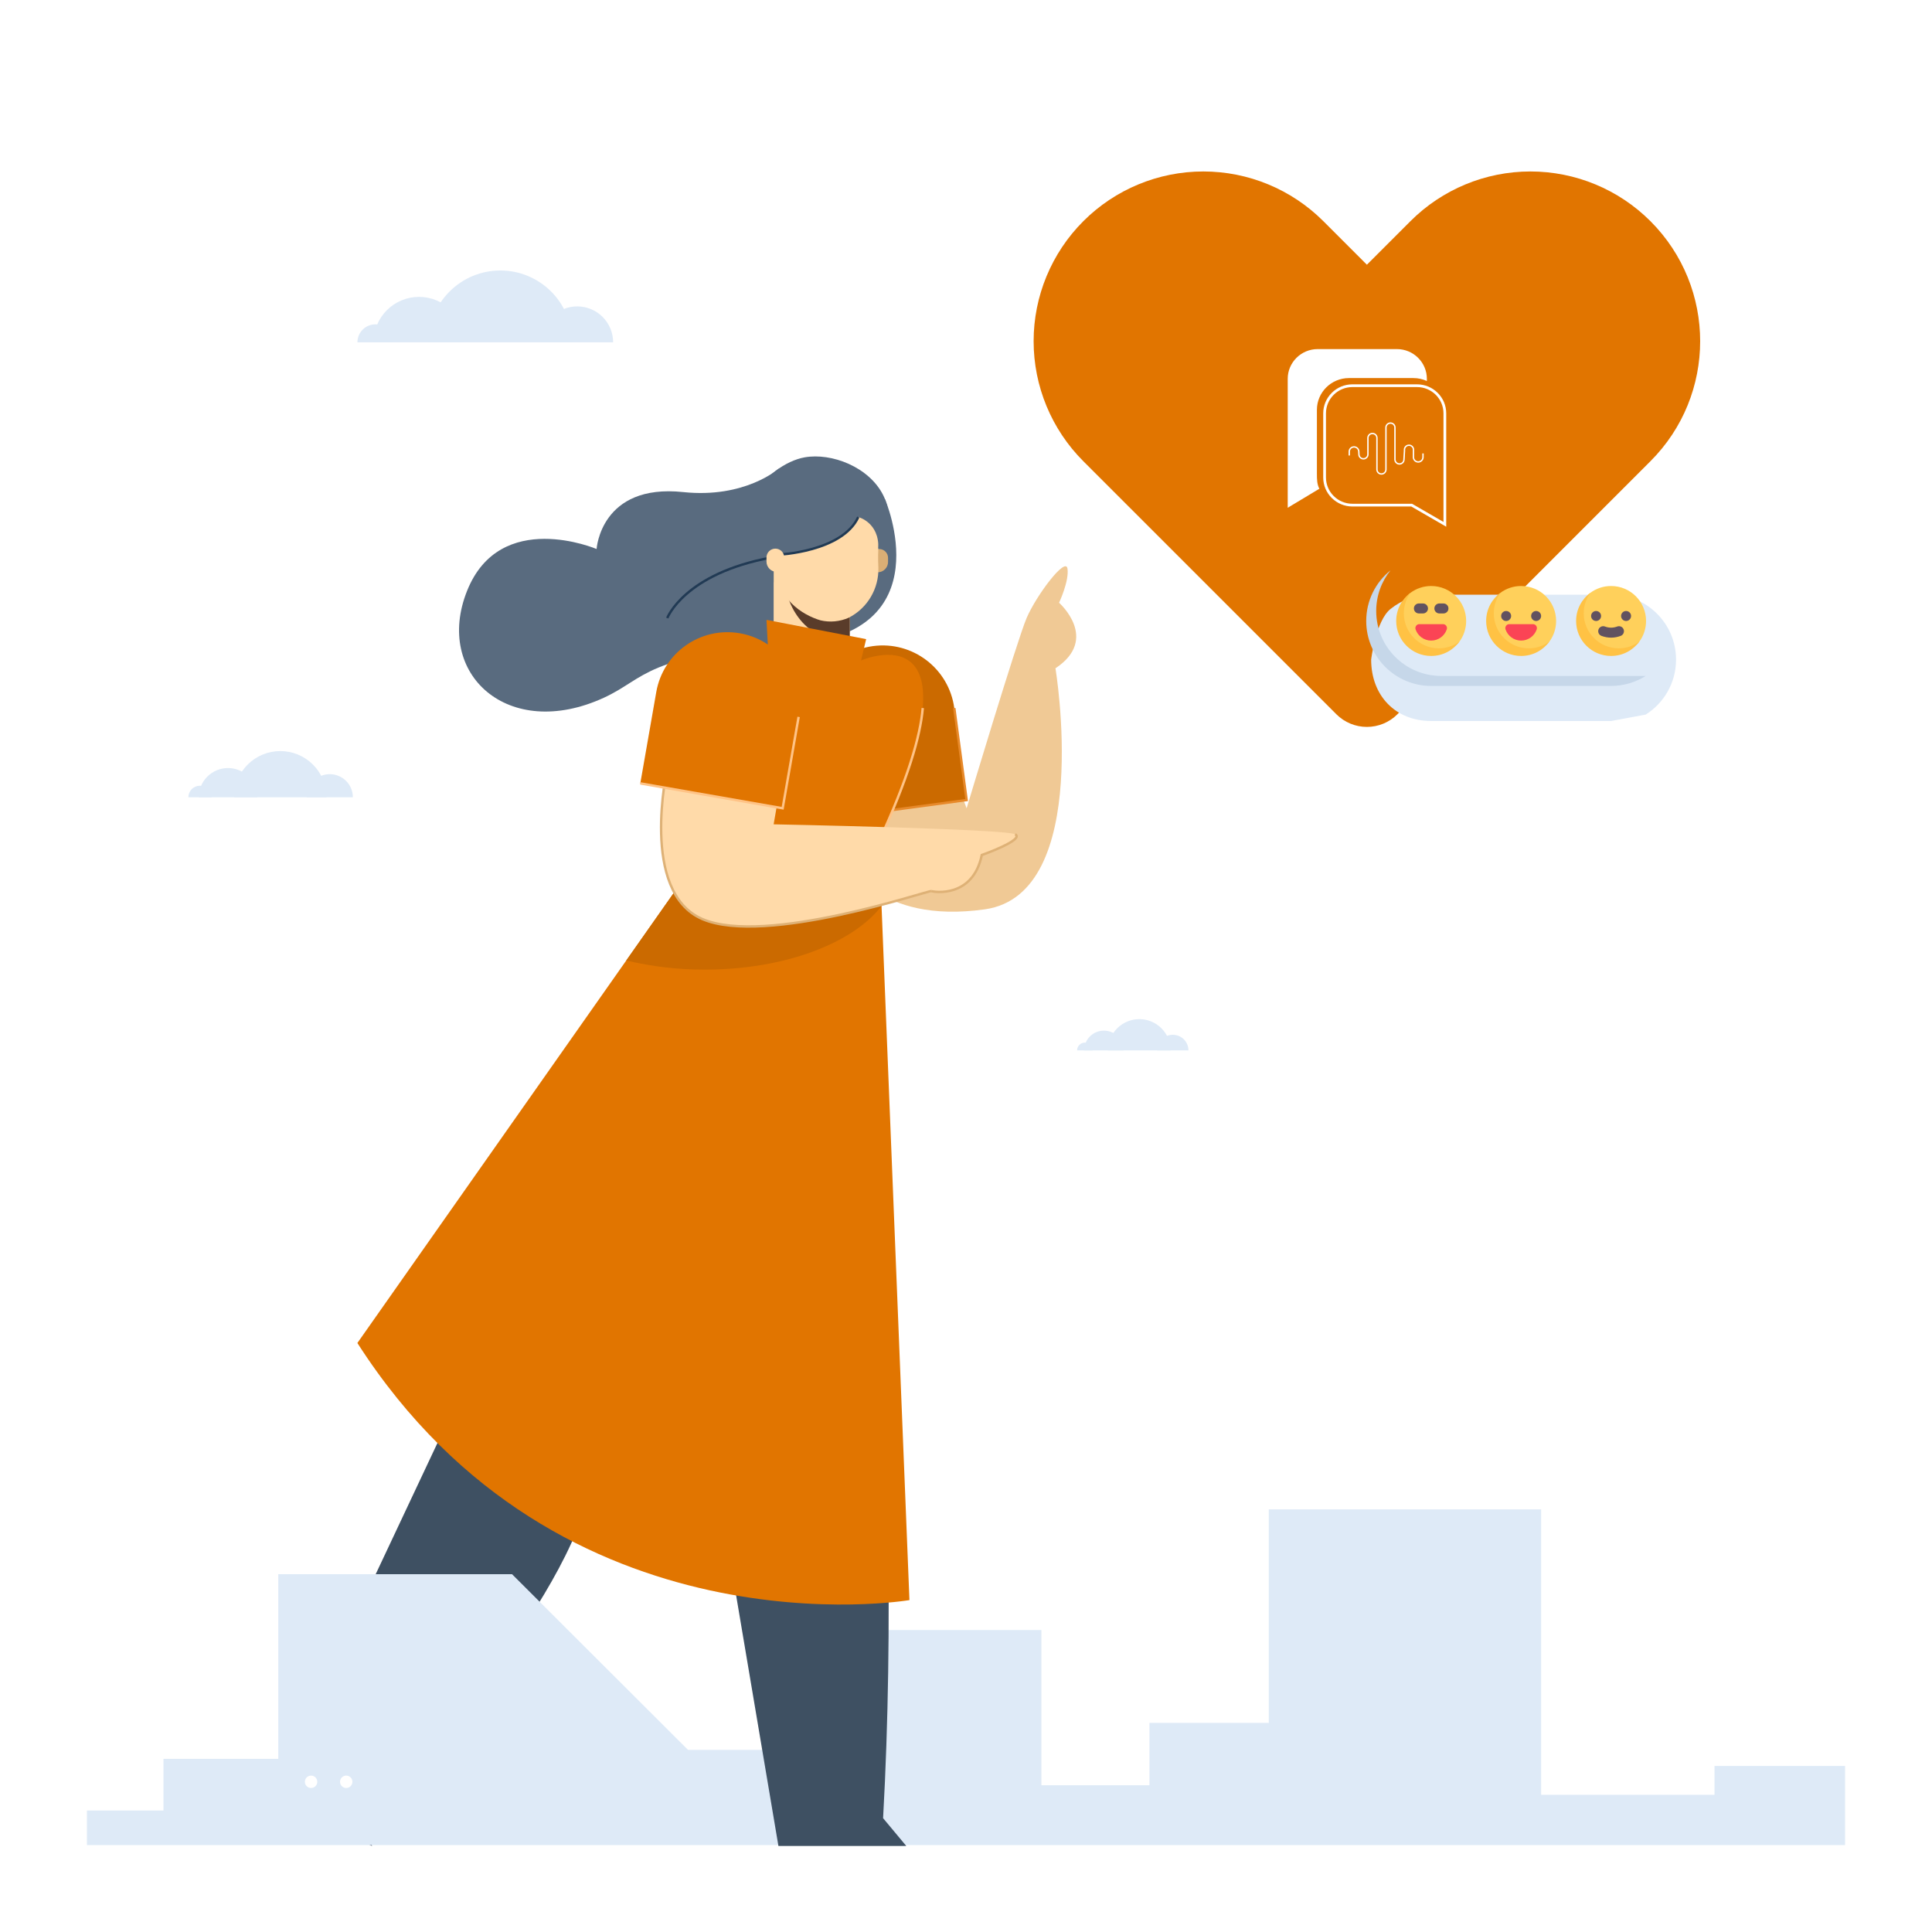 <svg width="800" height="800" viewBox="0 0 800 800" fill="none" xmlns="http://www.w3.org/2000/svg">
<path d="M186.085 587.013L112 744.372L154.027 764.37L152.528 754.874C152.528 754.874 227.545 673.773 242.113 624.467" fill="#3E5062"/>
<path d="M764 764V731.251H709.936V743.189H638.161V625H525.373V713.409H475.969V739.248H431.227V674.957H333.352V724.577H284.881L212.023 651.837H115.232V728.299H67.693V749.704H36V764" fill="#DEEAF7"/>
<path d="M288.473 435.174C299.583 435.174 310.239 439.586 318.095 447.441C325.951 455.296 330.365 465.949 330.365 477.058H246.581C246.581 465.949 250.995 455.296 258.851 447.441C266.707 439.586 277.362 435.174 288.473 435.174V435.174Z" fill="#DEEAF7"/>
<path d="M143.366 740.374C144.784 740.374 145.934 739.224 145.934 737.806C145.934 736.388 144.784 735.238 143.366 735.238C141.948 735.238 140.798 736.388 140.798 737.806C140.798 739.224 141.948 740.374 143.366 740.374Z" fill="white"/>
<path d="M128.813 740.374C130.232 740.374 131.381 739.224 131.381 737.806C131.381 736.388 130.232 735.238 128.813 735.238C127.395 735.238 126.245 736.388 126.245 737.806C126.245 739.224 127.395 740.374 128.813 740.374Z" fill="white"/>
<path d="M391.97 322.548L397.199 326.532L400.26 334.692C400.26 334.692 421.106 265.269 425.09 255.93C429.075 246.592 441.277 230.321 442.024 235.468C442.771 240.615 438.538 249.58 438.538 249.58C438.538 249.58 455.471 264.522 437.043 276.725C437.043 276.725 452.67 370.179 407.846 376.53C363.021 382.88 350.922 356.665 350.922 356.665L365.028 326.781" fill="#F0C995"/>
<path d="M400.259 331.275L340.954 339.238L335.842 301.165C333.643 284.788 345.137 269.729 361.513 267.53L361.513 267.53C377.89 265.331 392.948 276.825 395.147 293.202L400.259 331.275H400.259Z" fill="#CB6A00"/>
<path d="M340.955 339.24L400.26 331.276L395.148 293.204" stroke="#E7892A"/>
<path d="M354.452 427.527C354.452 427.527 374.679 591.214 365.67 752.871L375.27 764.371H322.328L284.963 542.981C284.963 542.981 251.155 468.244 272.49 427.527" fill="#3E5062"/>
<path d="M366.465 206.735L322.334 194.127C322.334 194.127 308.501 206.464 282.888 203.758C248.717 200.147 247.036 227.333 247.036 227.333C247.036 227.333 207.086 210.334 193.39 244.696C179.693 279.058 210.429 307.107 250.024 288.928C267.684 280.82 266.709 270.997 328.717 266.763C390.724 262.53 366.465 206.735 366.465 206.735Z" fill="#596B7F"/>
<path d="M320.349 235.245H351.876V270.513C351.876 279.219 344.819 286.277 336.112 286.277C327.406 286.277 320.349 279.219 320.349 270.513V235.245H320.349Z" fill="#FFDAA9"/>
<path d="M324.702 237.18C324.702 252.543 335.134 264.996 348.002 264.996C349.303 264.994 350.601 264.864 351.876 264.606V231.927H325.123C324.844 233.664 324.703 235.42 324.702 237.18Z" fill="#5A3C2A"/>
<path d="M363.434 236.978C361.745 236.978 360.376 235.609 360.376 233.92V231.005C360.376 228.977 362.02 227.333 364.048 227.333C366.076 227.333 367.721 228.977 367.721 231.005V232.691C367.721 235.059 365.801 236.978 363.434 236.978Z" fill="#DAAE75"/>
<path d="M359.943 206.794C363.128 212.127 364.505 218.346 363.868 224.525C363.587 228.006 363.536 231.502 363.717 234.989C363.991 243.695 359.23 251.78 351.485 255.764C347.796 257.407 343.67 257.795 339.74 256.868C332.339 254.662 321.314 248.006 321.061 233.492C320.991 229.479 319.68 225.898 318.627 222.024C317.713 218.66 317.45 213.771 320.104 207.729C325.957 194.402 349.058 189.163 359.943 206.794Z" fill="#FFDAA9"/>
<path d="M365.76 205.138C359.904 193.327 344.286 187.389 333.161 189.379C317.846 192.118 294.331 215.847 320.349 241.124V235.821L322.335 229.668C322.335 229.668 348.736 228.547 355.395 214.103C355.395 214.103 364.149 216.273 363.693 227.173C363.694 227.173 371.616 216.949 365.76 205.138Z" fill="#596B7F"/>
<path d="M276.297 255.931C276.297 255.931 283.27 237.513 319.503 230.846" stroke="#213A54"/>
<path d="M322.335 229.668C322.335 229.668 348.736 228.547 355.395 214.103" stroke="#213A54"/>
<path d="M321.061 227.173C323.089 227.173 324.734 228.817 324.734 230.846V233.76C324.734 235.449 323.365 236.818 321.676 236.818C319.308 236.818 317.389 234.899 317.389 232.531V230.846C317.389 228.817 319.033 227.173 321.061 227.173V227.173Z" fill="#FFDAA9"/>
<path d="M357.412 211.857C357.457 211.852 357.504 211.851 357.549 211.846C357.479 211.81 357.43 211.785 357.43 211.785C357.425 211.809 357.418 211.832 357.412 211.857Z" fill="#5A3C2A"/>
<path d="M317.975 267.606L317.388 256.676L358.658 264.647L356.533 273.487C356.533 273.487 409.152 250.567 363.954 348.438L376.58 662.567C376.58 662.567 232.027 687.221 147.985 556.11L304.811 332.998C304.811 332.998 261.48 248.462 317.975 267.606Z" fill="#E17500"/>
<path d="M297.218 315.87C301.068 325.694 304.811 332.998 304.811 332.998L259.323 397.712C269.995 400.262 280.933 401.531 291.905 401.492C324.833 401.492 353.067 390.626 365.028 375.163L363.954 348.438C364.711 346.799 317.555 363.218 318.258 361.646C307.603 346.232 328.899 317.005 297.218 315.87Z" fill="#CB6A00"/>
<path d="M382.097 293.188C381.103 304.833 376.006 322.341 363.954 348.438" stroke="#FFC386"/>
<path d="M276.297 318.314C276.297 318.314 264.717 369.366 290.865 380.573C317.013 391.78 384.499 368.619 385.619 368.993C386.74 369.366 402.802 371.981 406.538 354.051C406.538 354.051 424.467 347.7 420.358 345.459C416.25 343.218 320.348 341.331 320.348 341.331L324.702 316.222" fill="#FFDAA9"/>
<path d="M385.62 368.993C386.741 369.366 402.803 371.981 406.538 354.05C406.538 354.05 424.468 347.7 420.359 345.459" stroke="#DEB176"/>
<path d="M276.297 318.314C276.297 318.314 264.717 369.366 290.865 380.573C317.013 391.78 384.499 368.619 385.619 368.993" stroke="#DEB176"/>
<path d="M324.077 334.692L265.134 324.388L271.749 286.547C274.595 270.27 290.096 259.381 306.373 262.227L306.373 262.227C322.649 265.072 333.538 280.574 330.692 296.852L324.077 334.692L324.077 334.692Z" fill="#E17500"/>
<path d="M265.135 324.387L324.077 334.693L330.693 296.852" stroke="#FFC386"/>
<path fill-rule="evenodd" clip-rule="evenodd" d="M566 109.614L584.029 91.585C597.208 78.405 615.084 71 633.722 71C652.361 71 670.237 78.405 683.416 91.585L683.416 91.585C710.861 119.032 710.861 163.531 683.416 190.977L665.388 209.007L578.631 295.768C575.281 299.118 570.738 301 566 301C561.262 301 556.719 299.118 553.369 295.768L466.613 209.007L448.584 190.977C435.404 177.797 428 159.921 428 141.281C428 122.641 435.404 104.765 448.584 91.585C461.763 78.405 479.639 71 498.278 71C516.916 71 534.792 78.405 547.971 91.585L566 109.614ZM569.875 181.35V194.418C569.873 195.59 570.844 196.553 572.027 196.555C573.212 196.555 574.178 195.597 574.178 194.418V177.034C574.178 176.169 574.886 175.465 575.758 175.465C576.629 175.465 577.336 176.169 577.336 177.034V190.267V190.276C577.336 191.444 578.307 192.408 579.488 192.408C580.666 192.408 581.636 191.45 581.64 190.283L581.847 186.718V186.207C581.847 185.341 582.556 184.638 583.428 184.638C584.298 184.638 585.006 185.341 585.006 186.205L584.988 189.322C584.99 190.554 586.011 191.568 587.254 191.571C588.497 191.568 589.518 190.554 589.519 189.322V187.746H588.947V189.322C588.947 190.248 588.187 191.003 587.254 191.003C586.321 191.003 585.561 190.248 585.561 189.328L585.578 186.205C585.578 185.028 584.614 184.07 583.428 184.07C582.241 184.07 581.276 185.028 581.276 186.207V186.702L581.068 190.267C581.068 191.131 580.359 191.834 579.488 191.834C578.618 191.834 577.908 191.131 577.908 190.266V177.034C577.908 175.856 576.943 174.896 575.758 174.896C574.572 174.896 573.606 175.856 573.606 177.034V194.418C573.606 195.284 572.897 195.986 572.027 195.986C571.156 195.986 570.447 195.284 570.447 194.418V181.35C570.447 180.171 569.482 179.215 568.295 179.215C567.109 179.215 566.143 180.171 566.143 181.35V188.127C566.143 188.993 565.434 189.697 564.564 189.697C563.693 189.697 562.983 188.993 562.983 188.127L562.939 187.022C562.939 185.783 561.923 184.774 560.674 184.774C559.426 184.774 558.41 185.781 558.41 187.022V188.598H558.982V187.022C558.982 186.096 559.74 185.341 560.674 185.341C561.607 185.341 562.368 186.096 562.368 187.036L562.412 187.908V188.127C562.411 189.299 563.382 190.263 564.564 190.266C565.75 190.266 566.716 189.306 566.716 188.127V181.35C566.716 180.486 567.425 179.782 568.295 179.782C569.166 179.782 569.875 180.484 569.875 181.35ZM549.059 171.15C549.059 165.157 553.971 160.28 560.007 160.28L560.008 160.281H586.763C592.801 160.281 597.712 165.157 597.712 171.149V216.123L584.696 208.593H560.007C553.971 208.593 549.059 203.717 549.059 197.724V171.15ZM584.386 209.73L598.856 218.1L598.854 171.149C598.854 164.529 593.431 159.144 586.763 159.144H560.007C553.339 159.144 547.916 164.529 547.916 171.149V197.725C547.916 204.344 553.339 209.73 560.007 209.73H584.386ZM533.216 156.863C533.216 150.076 538.78 144.55 545.617 144.55H578.438C585.275 144.55 590.84 150.076 590.838 156.863V157.772C589.151 156.999 587.283 156.554 585.307 156.554H558.551C551.247 156.554 545.304 162.456 545.304 169.708V196.281C545.304 198.483 545.352 200.556 546.319 202.381L533.216 210.252V156.863Z" fill="#E17500"/>
<path d="M207.18 112C215.068 112 222.632 115.133 228.209 120.711C233.787 126.288 236.92 133.853 236.92 141.741H177.44C177.44 133.853 180.574 126.288 186.151 120.711C191.728 115.133 199.293 112 207.18 112V112Z" fill="#DEEAF7"/>
<path d="M239.015 126.87C242.959 126.87 246.741 128.437 249.53 131.226C252.319 134.015 253.885 137.797 253.885 141.741H224.146C224.146 137.797 225.712 134.015 228.501 131.226C231.289 128.437 235.072 126.87 239.015 126.87V126.87Z" fill="#DEEAF7"/>
<path d="M155.435 134.306C157.407 134.306 159.298 135.089 160.692 136.483C162.087 137.878 162.87 139.769 162.87 141.741H148C148 139.769 148.783 137.878 150.178 136.483C151.572 135.089 153.463 134.306 155.435 134.306V134.306Z" fill="#DEEAF7"/>
<path d="M173.498 122.928C178.488 122.928 183.272 124.91 186.8 128.438C190.328 131.966 192.31 136.751 192.31 141.741H154.687C154.687 136.751 156.668 131.966 160.196 128.438C163.724 124.91 168.509 122.928 173.498 122.928V122.928Z" fill="#DEEAF7"/>
<path d="M116.069 311C121.143 311 126.009 313.016 129.596 316.604C133.184 320.192 135.2 325.058 135.2 330.132H96.938C96.938 325.058 98.953 320.192 102.541 316.604C106.129 313.016 110.995 311 116.069 311V311Z" fill="#DEEAF7"/>
<path d="M136.549 320.566C139.086 320.566 141.519 321.574 143.313 323.368C145.107 325.162 146.115 327.595 146.115 330.132H126.983C126.983 327.595 127.991 325.162 129.785 323.368C131.579 321.574 134.012 320.566 136.549 320.566V320.566Z" fill="#DEEAF7"/>
<path d="M82.783 325.349C84.051 325.349 85.268 325.853 86.165 326.75C87.062 327.647 87.566 328.863 87.566 330.132H78C78 328.863 78.504 327.647 79.401 326.75C80.298 325.853 81.514 325.349 82.783 325.349V325.349Z" fill="#DEEAF7"/>
<path d="M94.403 318.03C97.613 318.03 100.691 319.305 102.96 321.574C105.23 323.844 106.505 326.922 106.505 330.132H82.302C82.302 326.922 83.577 323.844 85.846 321.574C88.116 319.305 91.194 318.03 94.403 318.03V318.03Z" fill="#DEEAF7"/>
<path d="M471.773 422C475.208 422 478.503 423.365 480.932 425.794C483.361 428.223 484.725 431.517 484.725 434.952H458.821C458.821 431.517 460.186 428.223 462.615 425.794C465.044 423.365 468.338 422 471.773 422V422Z" fill="#DEEAF7"/>
<path d="M485.638 428.476C487.356 428.476 489.003 429.158 490.217 430.373C491.432 431.588 492.114 433.235 492.114 434.952H479.162C479.162 433.235 479.844 431.588 481.059 430.373C482.273 429.158 483.921 428.476 485.638 428.476V428.476Z" fill="#DEEAF7"/>
<path d="M449.238 431.714C450.097 431.714 450.92 432.055 451.528 432.663C452.135 433.27 452.476 434.094 452.476 434.952H446C446 434.094 446.341 433.27 446.948 432.663C447.556 432.055 448.379 431.714 449.238 431.714V431.714Z" fill="#DEEAF7"/>
<path d="M457.105 426.759C459.278 426.759 461.362 427.623 462.898 429.159C464.435 430.696 465.298 432.78 465.298 434.952H448.912C448.912 432.78 449.775 430.696 451.312 429.159C452.848 427.623 454.932 426.759 457.105 426.759V426.759Z" fill="#DEEAF7"/>
<g filter="url(#filter0_d_1475_5291)">
<path d="M667.115 230.24H592.622C586.25 230.24 580.395 232.455 575.786 236.157C569.649 241.087 567.766 257.135 567.766 257.135C567.766 271.989 577.765 282.555 592.622 282.555H667.115L681.457 279.893C689.003 275.129 694.015 266.718 694.015 257.135C694.015 242.281 681.971 230.24 667.115 230.24Z" fill="#DEEAF7"/>
</g>
<path d="M644.354 257.135C644.354 260.326 643.322 263.275 641.574 265.668C638.94 269.274 629.87 270.801 629.87 270.801C621.87 270.801 616.17 265.134 616.17 257.135C616.17 257.135 617.723 248.075 621.325 245.44C623.72 243.688 626.674 242.653 629.87 242.653C637.869 242.653 644.354 249.137 644.354 257.135Z" fill="#FFD05B"/>
<path d="M633.029 268.458C625.029 268.458 618.544 261.974 618.544 253.976C618.544 250.784 619.574 247.834 621.324 245.44C617.72 248.074 615.384 252.329 615.384 257.135C615.384 265.133 621.869 271.617 629.868 271.617C634.675 271.617 638.938 269.272 641.573 265.668C639.179 267.418 636.222 268.458 633.029 268.458Z" fill="#FFC244"/>
<path d="M681.6 257.135C681.6 260.326 680.568 263.275 678.82 265.668C676.186 269.274 667.116 270.801 667.116 270.801C659.116 270.801 653.416 265.134 653.416 257.135C653.416 257.135 654.97 248.075 658.571 245.44C660.966 243.688 663.92 242.653 667.116 242.653C675.115 242.653 681.6 249.137 681.6 257.135Z" fill="#FFD05B"/>
<path d="M670.275 268.458C662.275 268.458 655.79 261.974 655.79 253.976C655.79 250.784 656.82 247.834 658.57 245.44C654.966 248.074 652.63 252.329 652.63 257.135C652.63 265.133 659.115 271.617 667.115 271.617C671.921 271.617 676.184 269.272 678.819 265.668C676.425 267.418 673.468 268.458 670.275 268.458Z" fill="#FFC244"/>
<path d="M607.107 257.135C607.107 260.326 606.075 263.275 604.327 265.668C601.692 269.274 592.622 270.801 592.622 270.801C584.622 270.801 578.923 265.134 578.923 257.135C578.923 257.135 580.476 248.075 584.078 245.44C586.473 243.688 589.427 242.653 592.622 242.653C600.622 242.653 607.107 249.137 607.107 257.135Z" fill="#FFD05B"/>
<path d="M589.233 254.014H587.538C586.394 254.014 585.469 253.087 585.469 251.945C585.469 250.802 586.394 249.876 587.538 249.876H589.233C590.377 249.876 591.303 250.802 591.303 251.945C591.303 253.087 590.377 254.014 589.233 254.014Z" fill="#615260"/>
<path d="M597.706 254.014H596.011C594.867 254.014 593.941 253.087 593.941 251.945C593.941 250.802 594.867 249.876 596.011 249.876H597.706C598.85 249.876 599.775 250.802 599.775 251.945C599.775 253.087 598.85 254.014 597.706 254.014Z" fill="#615260"/>
<path d="M624.962 258.444C623.842 258.444 623.053 259.552 623.41 260.614C624.316 263.308 626.863 265.249 629.864 265.249C632.864 265.249 635.411 263.308 636.317 260.614C636.674 259.551 635.886 258.444 634.765 258.444H624.962Z" fill="#FB4455"/>
<path d="M667.115 264.039C665.767 264.039 664.423 263.789 663.12 263.297C662.051 262.893 661.511 261.699 661.915 260.63C662.32 259.562 663.516 259.025 664.583 259.426C666.248 260.057 667.982 260.057 669.647 259.426C670.71 259.021 671.91 259.561 672.314 260.63C672.718 261.699 672.179 262.893 671.11 263.297C669.807 263.789 668.463 264.039 667.115 264.039Z" fill="#615260"/>
<path d="M587.72 258.444C586.599 258.444 585.811 259.552 586.168 260.614C587.074 263.308 589.621 265.249 592.621 265.249C595.622 265.249 598.169 263.308 599.075 260.614C599.432 259.551 598.643 258.444 597.523 258.444H587.72Z" fill="#FB4455"/>
<path d="M596.76 279.893C581.904 279.893 569.86 267.851 569.86 252.997C569.86 246.625 572.082 240.765 575.786 236.157C569.651 241.087 565.722 248.654 565.722 257.135C565.722 271.989 577.766 284.031 592.622 284.031H667.115C672.372 284.031 677.313 282.5 681.457 279.893H596.76Z" fill="#C6D7E9"/>
<path d="M595.782 268.458C587.782 268.458 581.297 261.974 581.297 253.976C581.297 250.784 582.327 247.834 584.077 245.44C580.473 248.074 578.137 252.329 578.137 257.135C578.137 265.133 584.622 271.617 592.621 271.617C597.428 271.617 601.691 269.272 604.326 265.668C601.932 267.418 598.975 268.458 595.782 268.458Z" fill="#FFC244"/>
<path d="M623.66 257.135C624.803 257.135 625.729 256.209 625.729 255.066C625.729 253.924 624.803 252.997 623.66 252.997C622.517 252.997 621.591 253.924 621.591 255.066C621.591 256.209 622.517 257.135 623.66 257.135Z" fill="#615260"/>
<path d="M636.076 257.135C637.219 257.135 638.145 256.209 638.145 255.066C638.145 253.924 637.219 252.997 636.076 252.997C634.933 252.997 634.007 253.924 634.007 255.066C634.007 256.209 634.933 257.135 636.076 257.135Z" fill="#615260"/>
<path d="M660.907 257.135C662.05 257.135 662.976 256.209 662.976 255.066C662.976 253.924 662.05 252.997 660.907 252.997C659.764 252.997 658.838 253.924 658.838 255.066C658.838 256.209 659.764 257.135 660.907 257.135Z" fill="#615260"/>
<path d="M673.323 257.135C674.466 257.135 675.392 256.209 675.392 255.066C675.392 253.924 674.466 252.997 673.323 252.997C672.18 252.997 671.254 253.924 671.254 255.066C671.254 256.209 672.18 257.135 673.323 257.135Z" fill="#615260"/>
<defs>
<filter id="filter0_d_1475_5291" x="547.766" y="226.24" width="166.249" height="92.315" filterUnits="userSpaceOnUse" color-interpolation-filters="sRGB">
<feFlood flood-opacity="0" result="BackgroundImageFix"/>
<feColorMatrix in="SourceAlpha" type="matrix" values="0 0 0 0 0 0 0 0 0 0 0 0 0 0 0 0 0 0 127 0" result="hardAlpha"/>
<feMorphology radius="4" operator="erode" in="SourceAlpha" result="effect1_dropShadow_1475_5291"/>
<feOffset dy="16"/>
<feGaussianBlur stdDeviation="12"/>
<feColorMatrix type="matrix" values="0 0 0 0 0.866 0 0 0 0 0.916 0 0 0 0 0.967 0 0 0 0.73 0"/>
<feBlend mode="normal" in2="BackgroundImageFix" result="effect1_dropShadow_1475_5291"/>
<feBlend mode="normal" in="SourceGraphic" in2="effect1_dropShadow_1475_5291" result="shape"/>
</filter>
</defs>
</svg>

